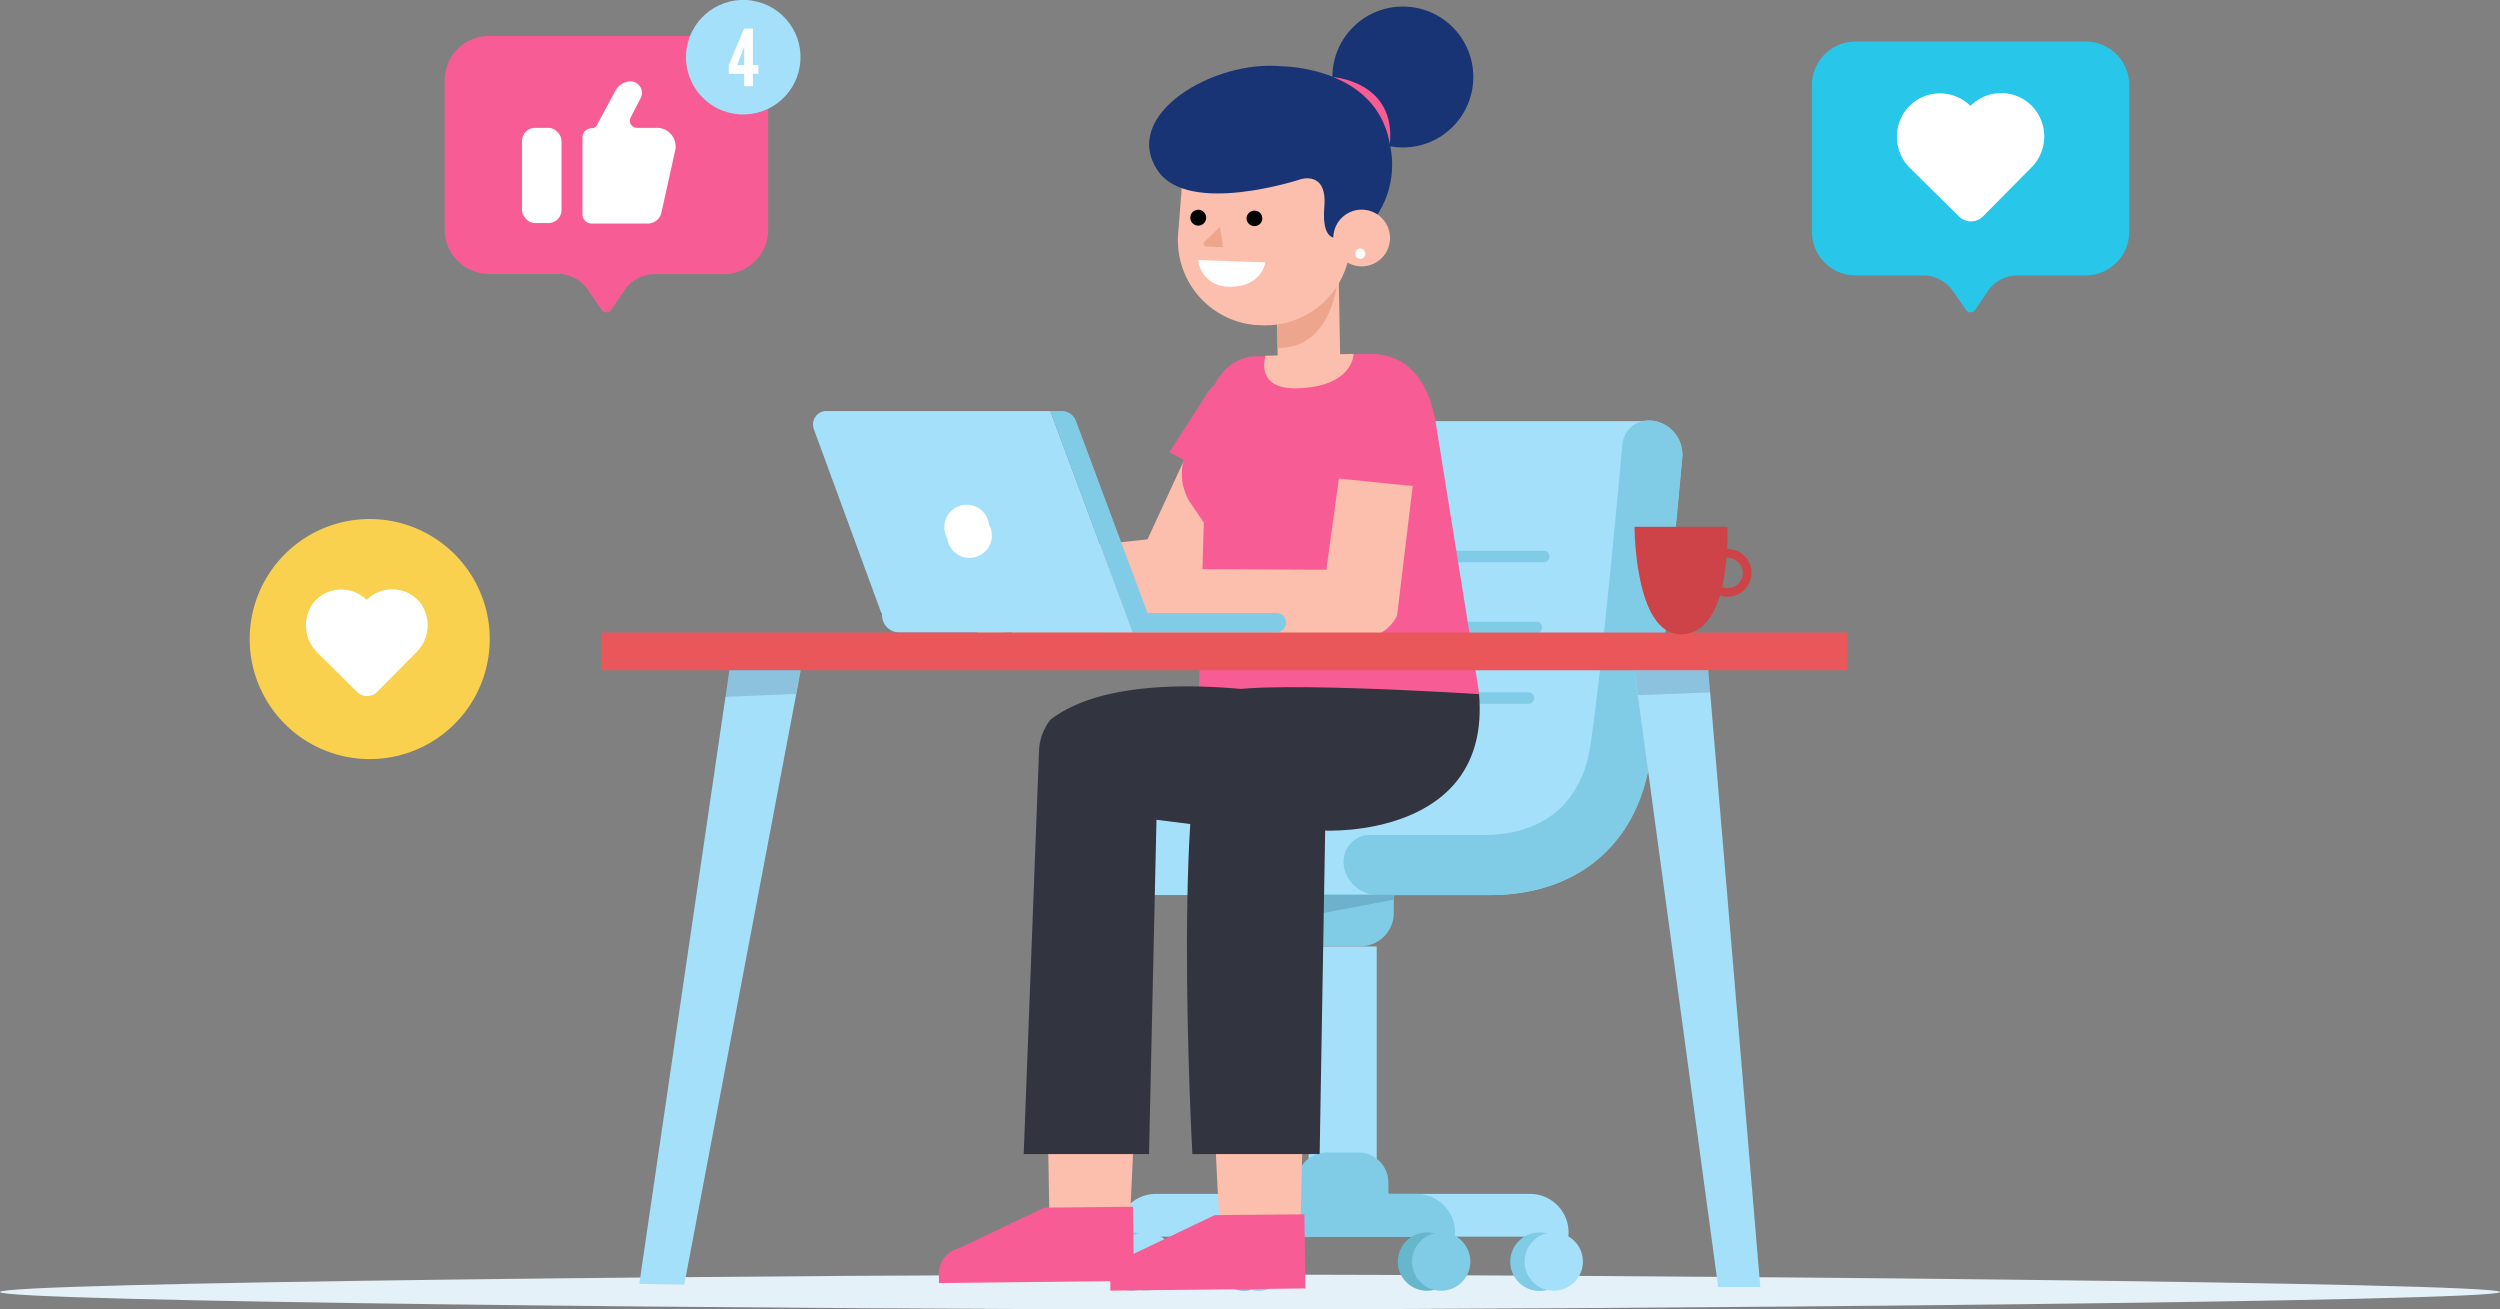 <svg xmlns="http://www.w3.org/2000/svg" viewBox="0 0 217.86 114.11">
    <rect x="0" y="0" width="217.86" height="114.11" fill="#808080" stroke="none"/>
    <defs>
        <style>
            .cls-1{fill:#fcbead;}.cls-2{fill:#f75d94;}.cls-3{fill:#183474;}.cls-4{fill:#e4f1f8;}.cls-5{fill:#a5e0fb;}.cls-6{fill:#80cce6;}.cls-7{fill:#66b6cc;}.cls-8{fill:#00143a;opacity:0.15;}.cls-9{fill:#323440;}.cls-10{fill:#e6c0ac;}.cls-11{fill:#fff;}.cls-12{fill:#ea575b;}.cls-13{fill:#cd4347;}.cls-14{fill:#eda68d;}.cls-15{fill:#28c7ea;}.cls-16{fill:#f9d14f;}
        </style>
    </defs>
    <title>Features Nodejs Development</title>
    <g id="Layer_2" data-name="Layer 2">
        <g id="Layer_1-2" data-name="Layer 1">
            <path class="cls-1"
                  d="M101.57,54.26a2.06,2.06,0,0,1-.26,0l-16.17,1-.32-6.62L100,47l6.08-13.17,6.08,0c.59,1.52-1.15,1.8-7.93,18.36A3.32,3.32,0,0,1,101.57,54.26Z"/>
            <path class="cls-2"
                  d="M105,34.61,101.9,39.4l8.36,4.54L112.35,38a4.18,4.18,0,0,0-2-5.21h0A4.14,4.14,0,0,0,105,34.61Z"/>
            <circle class="cls-3" cx="122.25" cy="6.71" r="6.14"/>
            <path class="cls-2" d="M116.11,6.71s5.61.35,5,5.93"/>
            <path class="cls-4"
                  d="M217.86,112.59c0,.84-76.24,1.52-112.81,1.52S0,113.43,0,112.59s68.47-1.52,105.05-1.52S217.86,111.75,217.86,112.59Z"/>
            <path class="cls-5"
                  d="M99.23,109.27a1.86,1.86,0,0,0,1.83-1.5H133a1.86,1.86,0,0,0,3.69-.37,3.36,3.36,0,0,0-3.36-3.36H100.73a3.36,3.36,0,0,0-3.36,3.36A1.87,1.87,0,0,0,99.23,109.27Z"/>
            <path class="cls-5"
                  d="M94.59,72.73,99.83,70c5.2,0,8.5-2.75,9.3-7.73,1-6.11,2.55-23.3,2.57-23.51a2.32,2.32,0,0,1,2.85-2.06H144.2a3,3,0,0,1,2.39,3.07c-.08.83-1.84,20.35-2.84,26.62C142.59,73.63,137.38,78,129.81,78H95.14a3,3,0,0,1-2.89-2.62A2.31,2.31,0,0,1,94.59,72.73Z"/>
            <path class="cls-6" d="M134.53,49H116.07a.5.5,0,0,1,0-1h18.46a.5.5,0,1,1,0,1Z"/>
            <path class="cls-6"
                  d="M133.89,55.18H115.43a.5.5,0,0,1-.49-.5.49.49,0,0,1,.49-.5h18.46a.5.5,0,0,1,.5.5A.51.51,0,0,1,133.89,55.18Z"/>
            <path class="cls-6" d="M133.2,61.33H114.75a.5.5,0,0,1,0-1H133.2a.5.5,0,0,1,0,1Z"/>
            <path class="cls-6"
                  d="M120,78h9.84c7.57,0,12.78-4.34,13.94-11.62,1-6.27,2.76-25.79,2.84-26.62a3,3,0,0,0-2.39-3.07,2.33,2.33,0,0,0-2.86,2.06c0,.21-1.82,20.18-2.79,26.29-.8,5-4.1,7.72-9.3,7.72h-9.84a2.32,2.32,0,0,0-2.34,2.62A3,3,0,0,0,120,78Z"/>
            <path class="cls-6"
                  d="M115.49,78h3a2.9,2.9,0,0,1,2.9,2.9v1.61a0,0,0,0,1,0,0h-8.84a0,0,0,0,1,0,0V80.87A2.9,2.9,0,0,1,115.49,78Z"
                  transform="translate(234.01 160.46) rotate(-180)"/>
            <rect class="cls-5" x="114.04" y="82.49" width="5.93" height="21.15"
                  transform="translate(234.01 186.12) rotate(180)"/>
            <path class="cls-6"
                  d="M113,100.43h8a0,0,0,0,1,0,0v2.86a2.62,2.62,0,0,1-2.62,2.62h-2.74a2.62,2.62,0,0,1-2.62-2.62v-2.86a0,0,0,0,1,0,0Z"
                  transform="translate(234.01 206.34) rotate(180)"/>
            <path class="cls-6"
                  d="M109,109.27a1.87,1.87,0,0,0,1.83-1.5h12.27a1.87,1.87,0,0,0,3.7-.37,3.37,3.37,0,0,0-3.36-3.36h-13a3.37,3.37,0,0,0-3.36,3.36A1.87,1.87,0,0,0,109,109.27Z"/>
            <path class="cls-7" d="M121.81,109.94a2.54,2.54,0,1,0,2.54-2.54A2.54,2.54,0,0,0,121.81,109.94Z"/>
            <path class="cls-6" d="M123.05,109.94a2.54,2.54,0,1,0,2.54-2.54A2.55,2.55,0,0,0,123.05,109.94Z"/>
            <path class="cls-7" d="M105.88,109.94a2.54,2.54,0,1,0,2.54-2.54A2.55,2.55,0,0,0,105.88,109.94Z"/>
            <path class="cls-6" d="M107.12,109.94a2.54,2.54,0,1,0,2.54-2.54A2.55,2.55,0,0,0,107.12,109.94Z"/>
            <path class="cls-6" d="M131.61,109.94a2.55,2.55,0,1,0,2.55-2.54A2.55,2.55,0,0,0,131.61,109.94Z"/>
            <path class="cls-5" d="M132.86,109.94a2.54,2.54,0,1,0,2.54-2.54A2.54,2.54,0,0,0,132.86,109.94Z"/>
            <path class="cls-6" d="M96.07,109.94a2.54,2.54,0,1,0,2.54-2.54A2.55,2.55,0,0,0,96.07,109.94Z"/>
            <path class="cls-5" d="M97.31,109.94a2.54,2.54,0,1,0,2.54-2.54A2.55,2.55,0,0,0,97.31,109.94Z"/>
            <polygon class="cls-8" points="112.59 80.07 121.42 78.41 121.42 77.97 112.59 77.97 112.59 80.07"/>
            <path class="cls-1"
                  d="M91.45,106.69h7l.81-17.36c-2.74.36-5.48.91-8.17,1.53C91.38,99.45,91.45,106.69,91.45,106.69Z"/>
            <path class="cls-2" d="M98.74,105.16l.08,6.46-17,.19V111a2.29,2.29,0,0,1,1.73-2.22L91,105.24Z"/>
            <path class="cls-2"
                  d="M119,30.85h.8c3.47.23,4.82,3.11,5.32,6l3.8,23.67c-16.61,4.23-24.46.15-24.46.15l.69-23.38c-.15-2.71,1-5.8,3.93-6.23h0Z"/>
            <path class="cls-8" d="M103.93,61.67l.22,9.77h3l4-9.47S105.2,61.12,103.93,61.67Z"/>
            <path class="cls-9"
                  d="M89.21,100.57h10.92l.65-29.13,6.76.85L114.75,61s-16.31-3.58-23.2,1.71a4.65,4.65,0,0,0-1,2.6Z"/>
            <polygon class="cls-1" points="116.81 32.33 111.36 32.18 111.16 20.45 116.61 21.28 116.81 32.33"/>
            <path class="cls-1" d="M110.29,31l7.67-.16s0,2.92-5.07,3C109.29,33.85,110.29,31,110.29,31Z"/>
            <path class="cls-10" d="M94.77,54.39a3.32,3.32,0,1,1-3.3-3.22A3.26,3.26,0,0,1,94.77,54.39Z"/>
            <path class="cls-10"
                  d="M96.89,56l-3.45,0a1.6,1.6,0,0,1-1.63-1.58h0a1.6,1.6,0,0,1,1.65-1.57l3.45,0a1.61,1.61,0,0,1,1.63,1.59h0A1.63,1.63,0,0,1,96.89,56Z"/>
            <path class="cls-1"
                  d="M115.58,49.65l-19.71-.1.41,6h22.58a3.29,3.29,0,0,0,2.89-1.93l2.1-17.41a3.18,3.18,0,0,0-3.17-3.45h0a3.19,3.19,0,0,0-3.17,2.9Z"/>
            <path class="cls-5" d="M91.53,35.82l6.55,17.6H76.8l-5.87-16A1.17,1.17,0,0,1,72,35.82Z"/>
            <path class="cls-6" d="M91.53,35.82h1a1.31,1.31,0,0,1,1.23.85L100,53.42H98.08Z"/>
            <path class="cls-5" d="M78.39,55.12H98.71l-.63-1.7H76.86v.16A1.53,1.53,0,0,0,78.39,55.12Z"/>
            <path class="cls-6" d="M98.71,55.12h12.51a.85.85,0,0,0,.85-.85h0a.85.85,0,0,0-.85-.85H98.08Z"/>
            <path class="cls-11" d="M86.18,45.7a1.95,1.95,0,1,1-3.63,1.2,1.95,1.95,0,1,1,3.63-1.2Z"/>
            <polyline class="cls-5" points="148.82 57.86 153.4 112.16 149.73 112.16 142.3 57.45 148.82 57.86"/>
            <polygon class="cls-8" points="142.44 58.41 142.75 60.58 149.05 60.34 148.87 58.41 142.44 58.41"/>
            <rect class="cls-12" x="52.39" y="55.12" width="108.6" height="3.29"/>
            <polygon class="cls-5" points="63.56 58.41 55.71 111.88 59.63 111.95 69.78 58.41 63.56 58.41"/>
            <polygon class="cls-8" points="63.56 58.41 63.19 60.73 69.35 60.47 69.78 58.41 63.56 58.41"/>
            <path class="cls-2" d="M105.45,34.51l-2.19,5.23a4.69,4.69,0,0,0,.37,3.92l2.58,3.79,3.42-7.66Z"/>
            <path class="cls-13" d="M142.44,45.91h8.09s.45,9.37-4.05,9.37C142.43,55.28,142.44,45.91,142.44,45.91Z"/>
            <path class="cls-13"
                  d="M150.56,52a2.08,2.08,0,1,1,2.07-2.08A2.08,2.08,0,0,1,150.56,52Zm0-3.41a1.33,1.33,0,1,0,1.32,1.33A1.34,1.34,0,0,0,150.56,48.61Z"/>
            <path class="cls-14" d="M116.67,23.23s0,7.1-5.33,7.1v-5.1Z"/>
            <path class="cls-1"
                  d="M106.31,107.34h7L113.75,90c-2.75.37-5.48.91-8.17,1.53C105.88,100.11,106.31,107.34,106.31,107.34Z"/>
            <path class="cls-2" d="M113.67,105.82l.09,6.46-17,.19v-.83a2.3,2.3,0,0,1,1.73-2.23l7.36-3.52Z"/>
            <path class="cls-9"
                  d="M115,100.57l.48-28.19s14.49.72,13.41-11.89c0,0-21.18-1.37-22.74,0-4.25,3.71-2.24,40.08-2.24,40.08"/>
            <path class="cls-3" d="M111.7,5.78s8.31,0,9.43,6.86A8,8,0,0,1,117,21.46Z"/>
            <path class="cls-1"
                  d="M109.73,28.33l-.25,0a7.41,7.41,0,0,1-6.81-8l.7-8.92,15,1.18-.7,8.91A7.42,7.42,0,0,1,109.73,28.33Z"/>
            <path class="cls-3"
                  d="M118.87,18.28l-1.79,2.33s-2,1.08-1.67-2.63c.25-3.15-2.09-2.35-2.09-2.35s-9.75,3.21-12.42-.75c-3.31-4.89,4.93-9.71,10.8-9.1l7.78,5.55Z"/>
            <path class="cls-1" d="M116.2,20.53a2.47,2.47,0,1,0,2.67-2.25A2.47,2.47,0,0,0,116.2,20.53Z"/>
            <path class="cls-11" d="M118.1,22.07a.44.44,0,1,0,.88.08.46.46,0,0,0-.4-.49A.44.44,0,0,0,118.1,22.07Z"/>
            <path d="M110,19.06a.67.67,0,0,1-.71.64.68.68,0,0,1-.66-.7.69.69,0,0,1,.72-.64A.67.67,0,0,1,110,19.06Z"/>
            <path d="M105.11,19a.69.69,0,0,1-1.38-.06.69.69,0,0,1,1.38.06Z"/>
            <path class="cls-14" d="M106.32,19.77l-1.38,1.31a.25.25,0,0,0,.19.41l1.45.05-.26-1.77Z"/>
            <path class="cls-11" d="M104.42,22.66l5.85.2s-.33,2.34-3.48,2.11A2.59,2.59,0,0,1,104.42,22.66Z"/>
            <path class="cls-2"
                  d="M116.23,35.93l-1,5.63,9.46.95-.37-6.28a4.19,4.19,0,0,0-3.82-4h0A4.13,4.13,0,0,0,116.23,35.93Z"/>
            <path class="cls-15"
                  d="M185.55,7.42a3.8,3.8,0,0,0-3.8-3.8H161.7a3.8,3.8,0,0,0-3.8,3.8V20.2a3.8,3.8,0,0,0,3.8,3.8h5.92a3.11,3.11,0,0,1,2.56,1.36L171.32,27a.5.5,0,0,0,.4.22.52.52,0,0,0,.41-.22l1.13-1.67A3.11,3.11,0,0,1,175.82,24h5.93a3.8,3.8,0,0,0,3.8-3.8Z"/>
            <path class="cls-11"
                  d="M177.17,9.34a3.77,3.77,0,0,0-5.46-.11,3.77,3.77,0,0,0-5.46.16,3.84,3.84,0,0,0,.22,5.28l4.24,4.19a1.48,1.48,0,0,0,2.09,0L177,14.62A3.83,3.83,0,0,0,177.17,9.34Z"/>
            <path class="cls-2"
                  d="M66.94,7a3.88,3.88,0,0,0-3.88-3.87H42.62A3.87,3.87,0,0,0,38.75,7V20a3.87,3.87,0,0,0,3.87,3.87h6a3.16,3.16,0,0,1,2.61,1.38L52.43,27a.49.49,0,0,0,.41.22.51.51,0,0,0,.42-.22l1.16-1.71A3.14,3.14,0,0,1,57,23.89h6A3.88,3.88,0,0,0,66.94,20Z"/>
            <path class="cls-11"
                  d="M58.83,13.14a1.62,1.62,0,0,0-1.57-2H55.51a.62.62,0,0,1-.59-.82l.93-1.82A1,1,0,0,0,55,7.09h0a1.56,1.56,0,0,0-1.37.81l-1.61,3a.53.53,0,0,1-.47.28.79.79,0,0,0-.79.8v6.7a.79.79,0,0,0,.79.8h4.9a1.22,1.22,0,0,0,1.2-1Z"/>
            <circle class="cls-5" cx="64.76" cy="4.99" r="4.99" transform="translate(49.6 68.14) rotate(-80.9)"/>
            <path class="cls-11"
                  d="M63.51,5.67l1.34-3.18h.76V5.67h.48v.76h-.48V7.51h-.76V6.43H63.51Zm1.34,0V4.1l-.62,1.57Z"/>
            <rect class="cls-11" x="45.49" y="11.14" width="3.44" height="8.3" rx="1.13"/>
            <path class="cls-16" d="M42.62,54.58a10.46,10.46,0,1,1-9.38-9.3A10.46,10.46,0,0,1,42.62,54.58Z"/>
            <path class="cls-11"
                  d="M36.65,52.56a3.14,3.14,0,0,0-4.7-.28,3.14,3.14,0,0,0-4.7.32,3.35,3.35,0,0,0,.36,4.23l3.51,3.47a1.23,1.23,0,0,0,1.74,0l3.47-3.5A3.33,3.33,0,0,0,36.65,52.56Z"/>
        </g>
    </g>
</svg>
